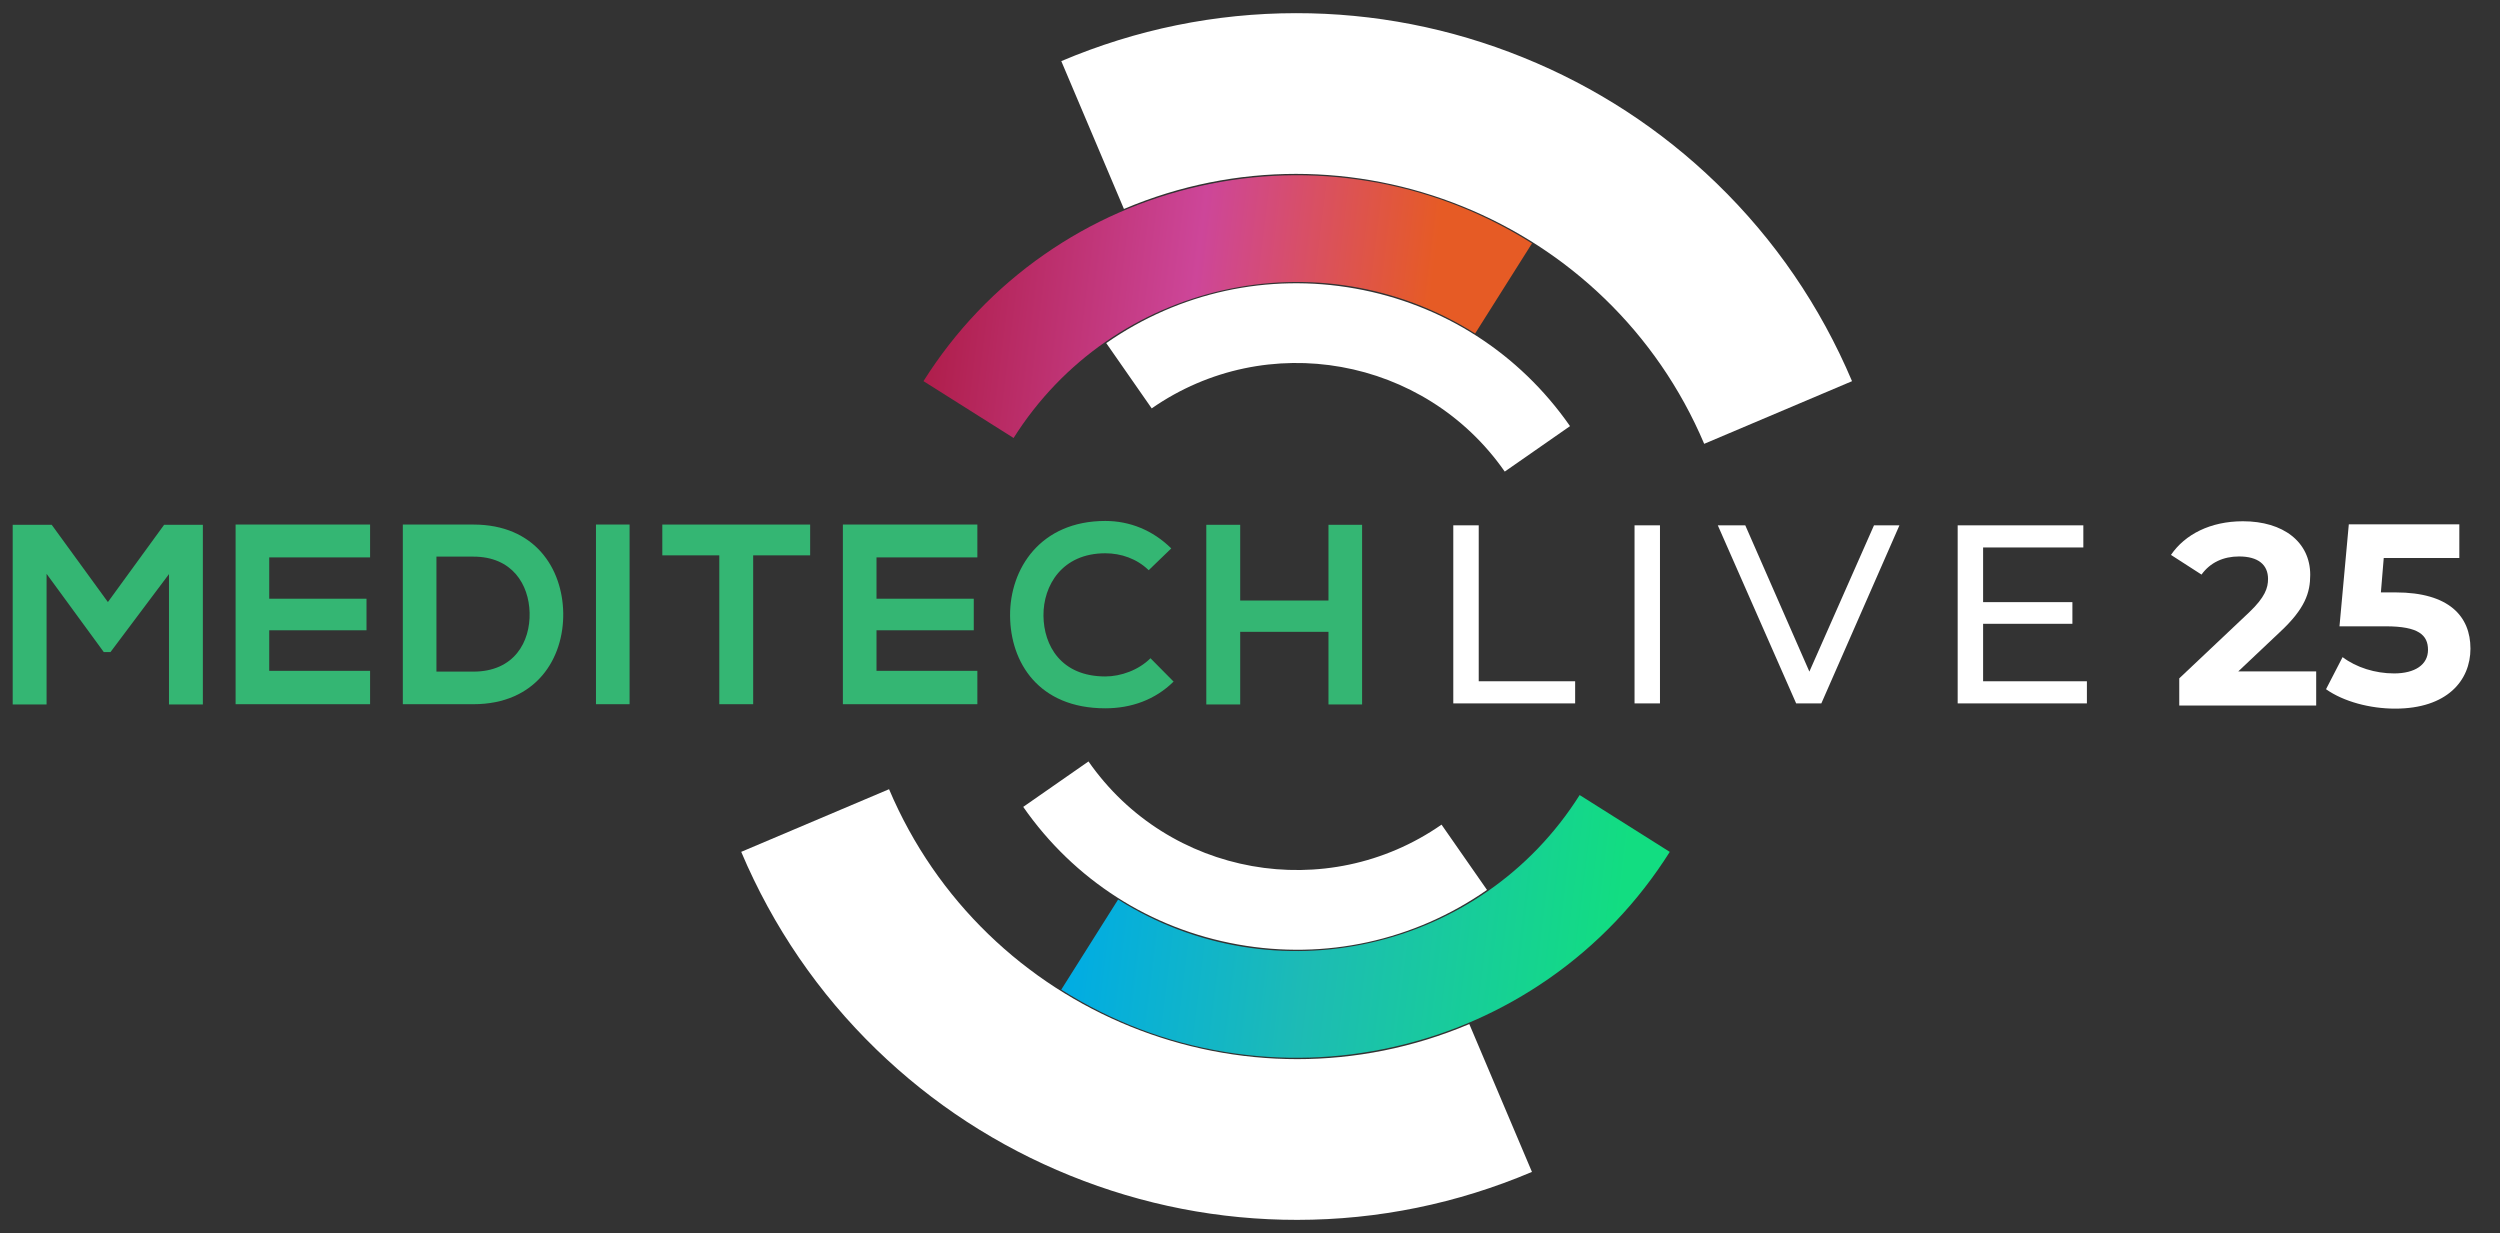<?xml version="1.0" encoding="UTF-8"?><svg xmlns="http://www.w3.org/2000/svg" width="1920" height="946.97" xmlns:xlink="http://www.w3.org/1999/xlink" viewBox="0 0 1920 946.97"><rect x="0" y="0" width="1920" height="946.97" fill="#333333" stroke="none"/><defs><style>.j{fill:#34b673;}.k{fill:#fff;}.l{fill:url(#g);}.m{fill:url(#i);}</style><linearGradient id="g" x1="846.45" y1="615.92" x2="1297.33" y2="615.92" gradientTransform="translate(60.38 -36.51) rotate(7.03)" gradientUnits="userSpaceOnUse"><stop offset="0" stop-color="#00ace4"/><stop offset=".41" stop-color="#1dbbb5"/><stop offset=".93" stop-color="#12dd81"/></linearGradient><linearGradient id="i" x1="684.25" y1="167.53" x2="1135.13" y2="167.53" gradientTransform="translate(60.38 -36.51) rotate(7.03)" gradientUnits="userSpaceOnUse"><stop offset="0" stop-color="#af1e4b"/><stop offset=".44" stop-color="#cd4699"/><stop offset=".84" stop-color="#e65b25"/></linearGradient></defs><g id="a"><path class="k" d="M682.79,606.11l-113.54,48.11c24.4,57.58,59.35,108.67,103.87,151.83,43.01,41.69,93.09,74.28,148.86,96.85,55.77,22.57,114.42,34,174.32,33.96,62.02-.04,122.66-12.43,180.24-36.83l-48.11-113.54c-172.6,73.13-372.51-7.79-445.64-180.39Z"/><path class="k" d="M1308.82,340.86l113.54-48.11c-24.4-57.58-59.35-108.67-103.87-151.83-43.01-41.69-93.09-74.28-148.86-96.85-55.77-22.57-114.42-34-174.32-33.96-62.01.04-122.66,12.43-180.24,36.83l48.11,113.54c172.6-73.13,372.51,7.79,445.64,180.39Z"/></g><g id="b"><path class="k" d="M1116.13,403.45h19.53v119.76h74.05v17h-93.58v-136.76Z"/><path class="k" d="M1255.33,403.45h19.53v136.76h-19.53v-136.76Z"/><path class="k" d="M1458.77,403.45l-59.98,136.76h-19.34l-60.18-136.76h21.1l49.23,112.34,49.63-112.34h19.54Z"/><path class="k" d="M1602.74,523.22v17h-99.25v-136.76h96.51v17h-76.98v42h68.58v16.61h-68.58v44.16h79.71Z"/></g><g id="c"><polygon class="j" points="129.78 440.9 84.84 500.81 79.72 500.81 35.77 440.7 35.77 541.02 9.75 541.02 9.75 403.05 39.71 403.05 82.87 462.38 126.04 403.05 155.8 403.05 155.8 541.02 129.78 541.02 129.78 440.9"/><polygon class="j" points="284.23 540.83 180.94 540.83 180.94 402.85 284.23 402.85 284.23 428.08 206.76 428.08 206.76 459.82 281.47 459.82 281.47 484.06 206.76 484.06 206.76 515.2 284.23 515.2 284.23 540.83"/><path class="j" d="M432.56,470.66c.59,34.89-20.7,70.17-68.99,70.17h-54.2v-137.97h54.2c47.3,0,68.39,33.71,68.99,67.8M335.19,515.8h28.39c31.34,0,43.76-22.87,43.16-45.34-.59-21.48-13.21-42.97-43.16-42.97h-28.39v88.31Z"/><polygon class="j" points="457.71 402.85 483.52 402.85 483.52 471.84 483.52 540.83 457.71 540.83 457.71 471.84 457.71 402.85"/><polygon class="j" points="552.42 426.51 508.66 426.51 508.66 402.86 622.19 402.86 622.19 426.51 578.44 426.51 578.44 540.83 552.42 540.83 552.42 426.51"/><polygon class="j" points="750.61 540.83 647.33 540.83 647.33 402.85 750.61 402.85 750.61 428.08 673.15 428.08 673.15 459.82 747.85 459.82 747.85 484.06 673.15 484.06 673.15 515.2 750.61 515.2 750.61 540.83"/><path class="j" d="M901.3,523.48c-14.19,13.99-32.52,20.5-52.43,20.5-51.25,0-72.93-35.28-73.13-71.16-.2-36.07,23.26-72.73,73.13-72.73,18.73,0,36.46,7.09,50.66,21.09l-17.34,16.75c-9.07-8.87-21.29-13.01-33.31-13.01-33.31,0-47.7,24.83-47.5,47.89.2,22.87,13.4,46.71,47.5,46.71,12.02,0,25.62-4.93,34.69-13.99l17.74,17.93Z"/><polygon class="j" points="1020.27 541.02 1020.27 485.24 952.47 485.24 952.47 541.02 926.44 541.02 926.44 403.05 952.47 403.05 952.47 461.2 1020.27 461.2 1020.27 403.05 1046.09 403.05 1046.09 541.02 1020.27 541.02"/></g><g id="d"><path class="k" d="M1778.83,515.61v26.24h-105.16v-20.87l53.67-50.69c12.33-11.73,14.51-18.89,14.51-25.64,0-10.93-7.55-17.29-22.27-17.29-11.93,0-22.07,4.57-28.82,13.92l-23.46-15.11c10.73-15.71,30.22-25.84,55.26-25.84,31.01,0,51.69,15.9,51.69,41.15,0,13.52-3.78,25.84-23.26,43.93l-32,30.22h59.84Z"/><path class="k" d="M1897.31,498.11c0,24.65-18.09,46.12-57.85,46.12-19.28,0-39.56-5.37-53.08-14.91l12.72-24.65c10.54,7.95,25.05,12.52,39.56,12.52,16.1,0,26.04-6.76,26.04-18.09s-7.16-18.09-32.4-18.09h-35.58l7.16-78.32h84.88v25.84h-58.05l-2.19,26.44h11.33c41.15,0,57.45,18.49,57.45,43.14Z"/></g><g id="e"><path class="k" d="M1142.01,683.45l-34.91-50.13c-88.13,61.37-209.77,39.6-271.14-48.54l-50.13,34.91c39.05,56.09,97.61,93.61,164.88,105.65,67.27,12.04,135.21-2.83,191.29-41.88Z"/><path class="k" d="M849.6,263.51l34.91,50.13c88.13-61.37,209.77-39.6,271.14,48.54l50.13-34.91c-39.05-56.09-97.61-93.61-164.88-105.65-67.27-12.04-135.21,2.83-191.29,41.88Z"/></g><g id="f"><path class="l" d="M858.7,690.85l-43.66,69.21c38.69,24.4,81,40.5,125.76,47.84,43.23,7.09,86.91,5.76,129.83-3.96,42.92-9.72,82.91-27.33,118.87-52.35,37.23-25.91,68.48-58.66,92.88-97.34l-69.21-43.66c-75.6,119.86-234.61,155.86-354.47,80.26Z"/></g><g id="h"><path class="m" d="M1132.91,256.12l43.66-69.21c-38.69-24.4-81-40.5-125.76-47.84-43.23-7.09-86.91-5.76-129.83,3.96-42.92,9.72-82.91,27.33-118.87,52.35-37.23,25.91-68.48,58.66-92.88,97.34l69.21,43.66c75.6-119.86,234.61-155.86,354.47-80.26Z"/></g></svg>